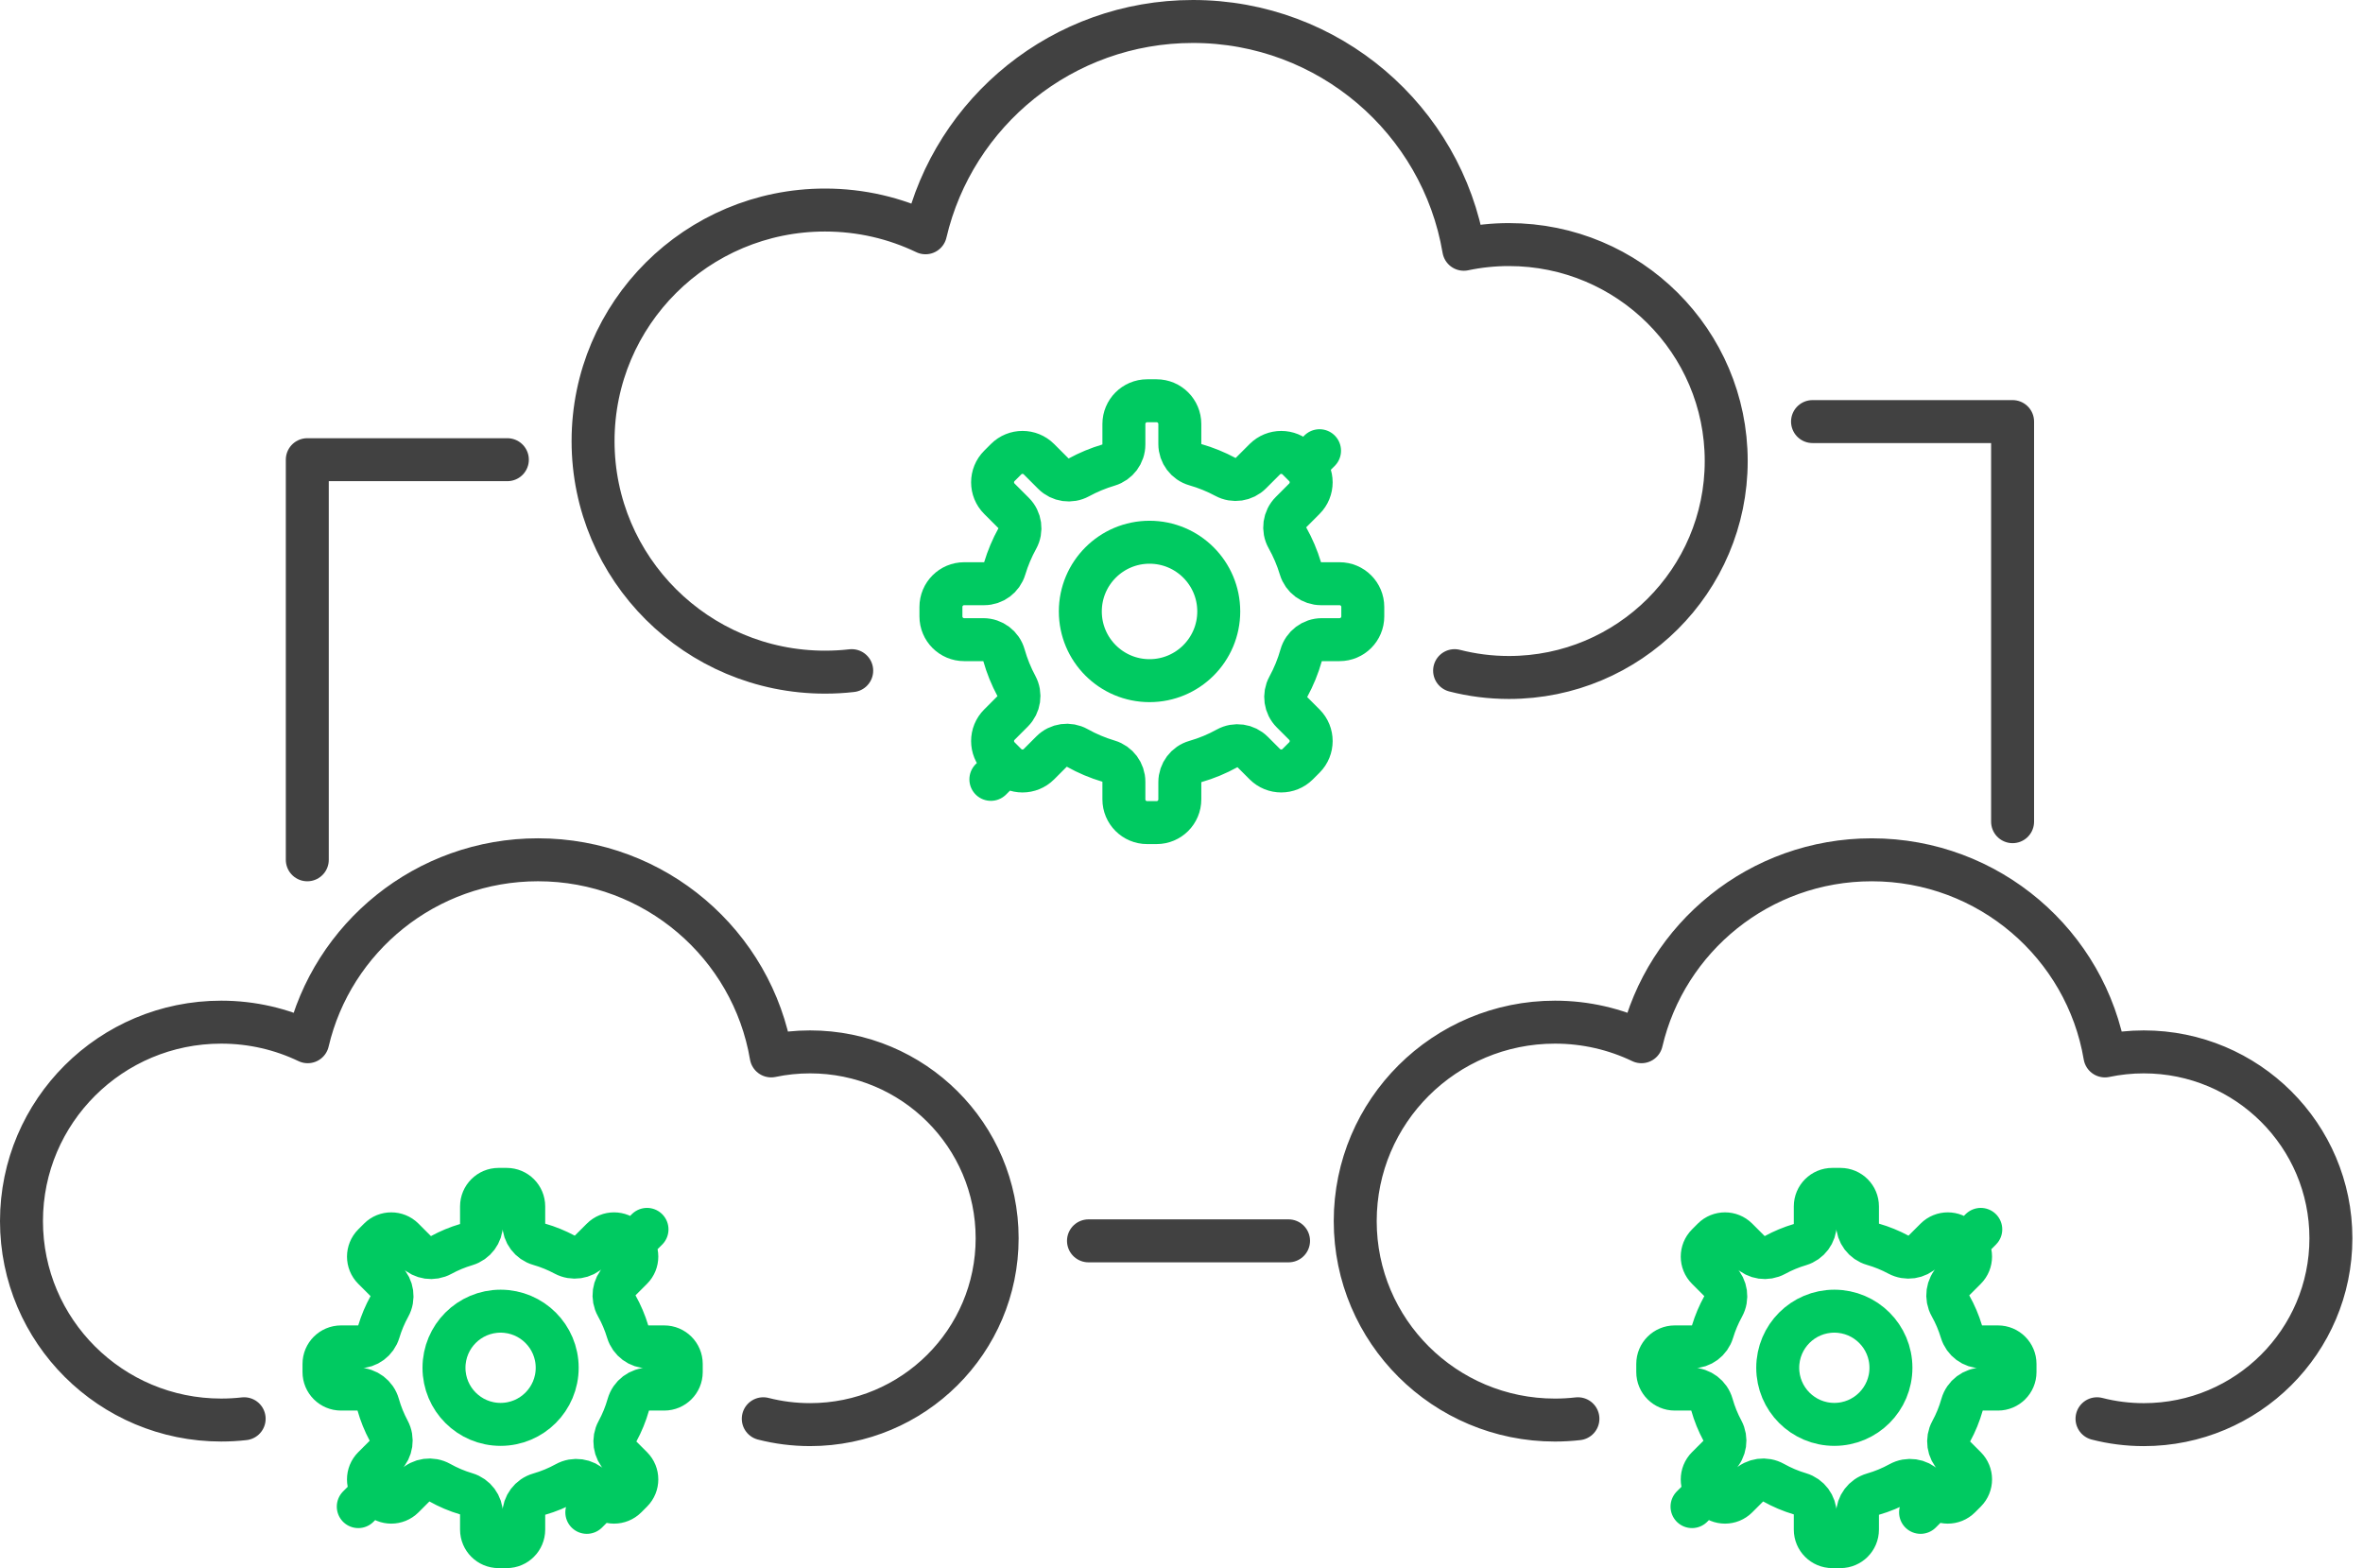 <svg width="110" height="73" viewBox="0 0 110 73" fill="none" xmlns="http://www.w3.org/2000/svg">
<path d="M39.648 31.221C39.24 31.268 38.826 31.291 38.406 31.291C32.443 31.291 27.608 26.476 27.608 20.535C27.608 14.594 32.443 9.778 38.406 9.778C40.082 9.778 41.668 10.158 43.083 10.837C44.4 5.2 49.475 1 55.534 1C61.865 1 67.122 5.585 68.14 11.604C68.818 11.461 69.521 11.386 70.242 11.386C75.828 11.386 80.357 15.897 80.357 21.462C80.357 27.027 75.828 31.539 70.242 31.539C69.368 31.539 68.521 31.428 67.713 31.221" stroke="#414141" stroke-width="2" stroke-linecap="round" stroke-linejoin="round"/>
<path d="M54.922 20.672C54.922 21.118 55.217 21.51 55.645 21.633C56.136 21.774 56.605 21.966 57.047 22.203C57.436 22.412 57.915 22.341 58.227 22.029L58.878 21.378C59.301 20.956 59.986 20.956 60.409 21.378L60.719 21.689L61.426 20.982L60.719 21.689C61.142 22.111 61.142 22.797 60.719 23.219L60.097 23.842C59.78 24.159 59.713 24.647 59.931 25.037C60.182 25.485 60.386 25.963 60.537 26.463C60.664 26.885 61.053 27.174 61.494 27.174H62.357C62.955 27.174 63.439 27.659 63.439 28.256V28.696C63.439 29.294 62.955 29.778 62.357 29.778H61.533C61.085 29.778 60.692 30.075 60.57 30.506C60.425 31.02 60.223 31.511 59.972 31.972C59.76 32.361 59.83 32.844 60.143 33.157L60.72 33.734C61.142 34.156 61.142 34.842 60.72 35.264L60.409 35.575C59.986 35.997 59.301 35.997 58.879 35.575L58.312 35.008C57.997 34.693 57.511 34.624 57.121 34.84C56.658 35.096 56.164 35.302 55.645 35.451C55.217 35.574 54.922 35.966 54.922 36.412V37.213C54.922 37.811 54.438 38.295 53.84 38.295H53.4C52.803 38.295 52.318 37.811 52.318 37.213V36.392C52.318 35.95 52.027 35.56 51.603 35.434C51.092 35.282 50.605 35.075 50.149 34.82C49.758 34.601 49.27 34.669 48.954 34.985L48.364 35.575C47.941 35.998 47.256 35.998 46.833 35.575L46.126 36.282L46.833 35.575L46.523 35.264C46.1 34.842 46.1 34.156 46.523 33.734L47.141 33.115C47.453 32.803 47.524 32.324 47.315 31.935C47.073 31.485 46.878 31.006 46.736 30.506C46.615 30.075 46.222 29.778 45.774 29.778H44.883C44.286 29.778 43.801 29.294 43.801 28.696V28.256C43.801 27.659 44.286 27.174 44.883 27.174H45.813C46.254 27.174 46.643 26.885 46.77 26.463C46.917 25.976 47.114 25.511 47.355 25.074C47.571 24.684 47.502 24.198 47.187 23.883L46.523 23.219C46.1 22.797 46.1 22.111 46.523 21.689L46.834 21.378C47.256 20.955 47.941 20.955 48.364 21.378L49.038 22.052C49.351 22.365 49.834 22.435 50.223 22.223C50.658 21.986 51.12 21.794 51.603 21.65C52.027 21.524 52.318 21.134 52.318 20.692V19.74C52.318 19.142 52.803 18.657 53.4 18.657H53.84C54.438 18.657 54.922 19.142 54.922 19.74V20.672Z" stroke="#00CA61" stroke-width="2" stroke-linecap="round" stroke-linejoin="round"/>
<circle cx="53.512" cy="28.465" r="3.222" stroke="#00CA61" stroke-width="2"/>
<path d="M23.618 21.4H14.305V40.027" stroke="#414141" stroke-width="2" stroke-linecap="round" stroke-linejoin="round"/>
<path d="M84.375 19.626H93.688V38.252" stroke="#414141" stroke-width="2" stroke-linecap="round" stroke-linejoin="round"/>
<path d="M50.67 57.766H59.983" stroke="#414141" stroke-width="2" stroke-linecap="round" stroke-linejoin="round"/>
<path d="M11.366 66.048C11.015 66.088 10.659 66.108 10.297 66.108C5.163 66.108 1 61.962 1 56.847C1 51.731 5.163 47.585 10.297 47.585C11.74 47.585 13.106 47.912 14.324 48.496C15.458 43.643 19.828 40.026 25.045 40.026C30.497 40.026 35.022 43.974 35.899 49.156C36.483 49.033 37.088 48.969 37.709 48.969C42.519 48.969 46.418 52.853 46.418 57.645C46.418 62.437 42.519 66.321 37.709 66.321C36.957 66.321 36.227 66.226 35.531 66.048" stroke="#414141" stroke-width="2" stroke-linecap="round" stroke-linejoin="round"/>
<path d="M24.38 56.965C24.38 57.411 24.675 57.803 25.103 57.926C25.516 58.045 25.911 58.207 26.283 58.406C26.672 58.615 27.151 58.544 27.463 58.232L28.024 57.672C28.333 57.362 28.835 57.362 29.145 57.672L29.412 57.939L30.119 57.232L29.412 57.939C29.722 58.249 29.722 58.751 29.412 59.06L28.876 59.596C28.56 59.913 28.492 60.401 28.711 60.792C28.922 61.169 29.093 61.571 29.22 61.992C29.348 62.414 29.737 62.703 30.178 62.703H30.921C31.358 62.703 31.713 63.058 31.713 63.496V63.874C31.713 64.312 31.358 64.667 30.921 64.667H30.211C29.763 64.667 29.37 64.964 29.249 65.394C29.126 65.827 28.956 66.241 28.745 66.629C28.533 67.018 28.603 67.5 28.916 67.814L29.413 68.31C29.722 68.62 29.722 69.122 29.413 69.431L29.145 69.699C28.835 70.008 28.333 70.008 28.024 69.699L27.317 70.406L28.024 69.699L27.536 69.211C27.221 68.896 26.736 68.827 26.346 69.043C25.956 69.258 25.54 69.431 25.103 69.557C24.675 69.68 24.38 70.072 24.38 70.518V71.208C24.38 71.645 24.025 72.001 23.587 72.001H23.209C22.771 72.001 22.416 71.645 22.416 71.208V70.501C22.416 70.058 22.125 69.668 21.701 69.542C21.271 69.415 20.861 69.24 20.477 69.025C20.086 68.807 19.598 68.874 19.282 69.191L18.774 69.699C18.464 70.008 17.962 70.008 17.653 69.699L17.385 69.431L16.678 70.138L17.385 69.431C17.075 69.122 17.075 68.62 17.385 68.31L17.917 67.778C18.229 67.466 18.3 66.986 18.091 66.598C17.888 66.219 17.724 65.816 17.605 65.394C17.483 64.964 17.09 64.667 16.642 64.667H15.875C15.438 64.667 15.082 64.312 15.082 63.874V63.496C15.082 63.058 15.438 62.703 15.875 62.703H16.676C17.117 62.703 17.506 62.414 17.633 61.992C17.756 61.582 17.922 61.191 18.125 60.822C18.341 60.432 18.272 59.947 17.957 59.632L17.385 59.06C17.076 58.751 17.076 58.249 17.385 57.939L17.653 57.671C17.962 57.362 18.464 57.362 18.774 57.671L19.354 58.252C19.668 58.565 20.15 58.635 20.539 58.423C20.905 58.224 21.294 58.061 21.701 57.941C22.125 57.815 22.416 57.425 22.416 56.982V56.163C22.416 55.725 22.771 55.37 23.209 55.37H23.587C24.025 55.37 24.38 55.725 24.38 56.163V56.965Z" stroke="#00CA61" stroke-width="2" stroke-linecap="round" stroke-linejoin="round"/>
<circle cx="23.303" cy="63.675" r="2.635" stroke="#00CA61" stroke-width="2"/>
<path d="M73.454 66.048C73.103 66.088 72.746 66.109 72.385 66.109C67.25 66.109 63.087 61.962 63.087 56.847C63.087 51.732 67.25 47.585 72.385 47.585C73.827 47.585 75.193 47.912 76.411 48.496C77.545 43.643 81.915 40.027 87.132 40.027C92.584 40.027 97.11 43.974 97.986 49.157C98.57 49.034 99.175 48.969 99.796 48.969C104.606 48.969 108.506 52.853 108.506 57.645C108.506 62.437 104.606 66.322 99.796 66.322C99.044 66.322 98.314 66.227 97.618 66.048" stroke="#414141" stroke-width="2" stroke-linecap="round" stroke-linejoin="round"/>
<path d="M86.467 56.965C86.467 57.411 86.762 57.803 87.191 57.926C87.604 58.045 87.999 58.207 88.37 58.406C88.759 58.615 89.238 58.544 89.55 58.232L90.111 57.672C90.421 57.362 90.923 57.362 91.232 57.672L91.5 57.939L92.207 57.232L91.5 57.939C91.809 58.249 91.809 58.751 91.5 59.06L90.964 59.596C90.647 59.913 90.579 60.401 90.798 60.792C91.009 61.169 91.181 61.571 91.308 61.992C91.435 62.414 91.824 62.703 92.265 62.703H93.008C93.446 62.703 93.801 63.058 93.801 63.496V63.874C93.801 64.312 93.446 64.667 93.008 64.667H92.298C91.851 64.667 91.458 64.964 91.336 65.394C91.213 65.827 91.044 66.241 90.832 66.629C90.621 67.018 90.69 67.5 91.004 67.814L91.5 68.31C91.81 68.62 91.81 69.122 91.5 69.431L91.232 69.699C90.923 70.008 90.421 70.008 90.111 69.699L89.404 70.406L90.111 69.699L89.623 69.211C89.308 68.896 88.823 68.827 88.433 69.043C88.043 69.258 87.627 69.431 87.191 69.557C86.762 69.68 86.467 70.072 86.467 70.518V71.208C86.467 71.645 86.112 72.001 85.674 72.001H85.296C84.858 72.001 84.503 71.645 84.503 71.208V70.501C84.503 70.058 84.212 69.668 83.788 69.542C83.358 69.415 82.949 69.24 82.564 69.025C82.174 68.807 81.686 68.874 81.369 69.191L80.861 69.699C80.552 70.008 80.05 70.008 79.74 69.699L79.472 69.431L78.765 70.138L79.472 69.431C79.163 69.122 79.163 68.62 79.472 68.31L80.005 67.778C80.317 67.466 80.387 66.986 80.179 66.598C79.975 66.219 79.811 65.816 79.692 65.394C79.57 64.964 79.177 64.667 78.73 64.667H77.963C77.525 64.667 77.17 64.312 77.17 63.874V63.496C77.17 63.058 77.525 62.703 77.963 62.703H78.763C79.204 62.703 79.593 62.414 79.72 61.992C79.844 61.582 80.01 61.191 80.213 60.822C80.428 60.432 80.36 59.947 80.045 59.632L79.473 59.06C79.163 58.751 79.163 58.249 79.473 57.939L79.74 57.671C80.05 57.362 80.552 57.362 80.861 57.671L81.442 58.252C81.755 58.565 82.237 58.635 82.627 58.423C82.993 58.224 83.382 58.061 83.788 57.941C84.212 57.815 84.503 57.425 84.503 56.982V56.163C84.503 55.725 84.858 55.37 85.296 55.37H85.674C86.112 55.37 86.467 55.725 86.467 56.163V56.965Z" stroke="#00CA61" stroke-width="2" stroke-linecap="round" stroke-linejoin="round"/>
<circle cx="85.39" cy="63.675" r="2.635" stroke="#00CA61" stroke-width="2"/>
</svg>
